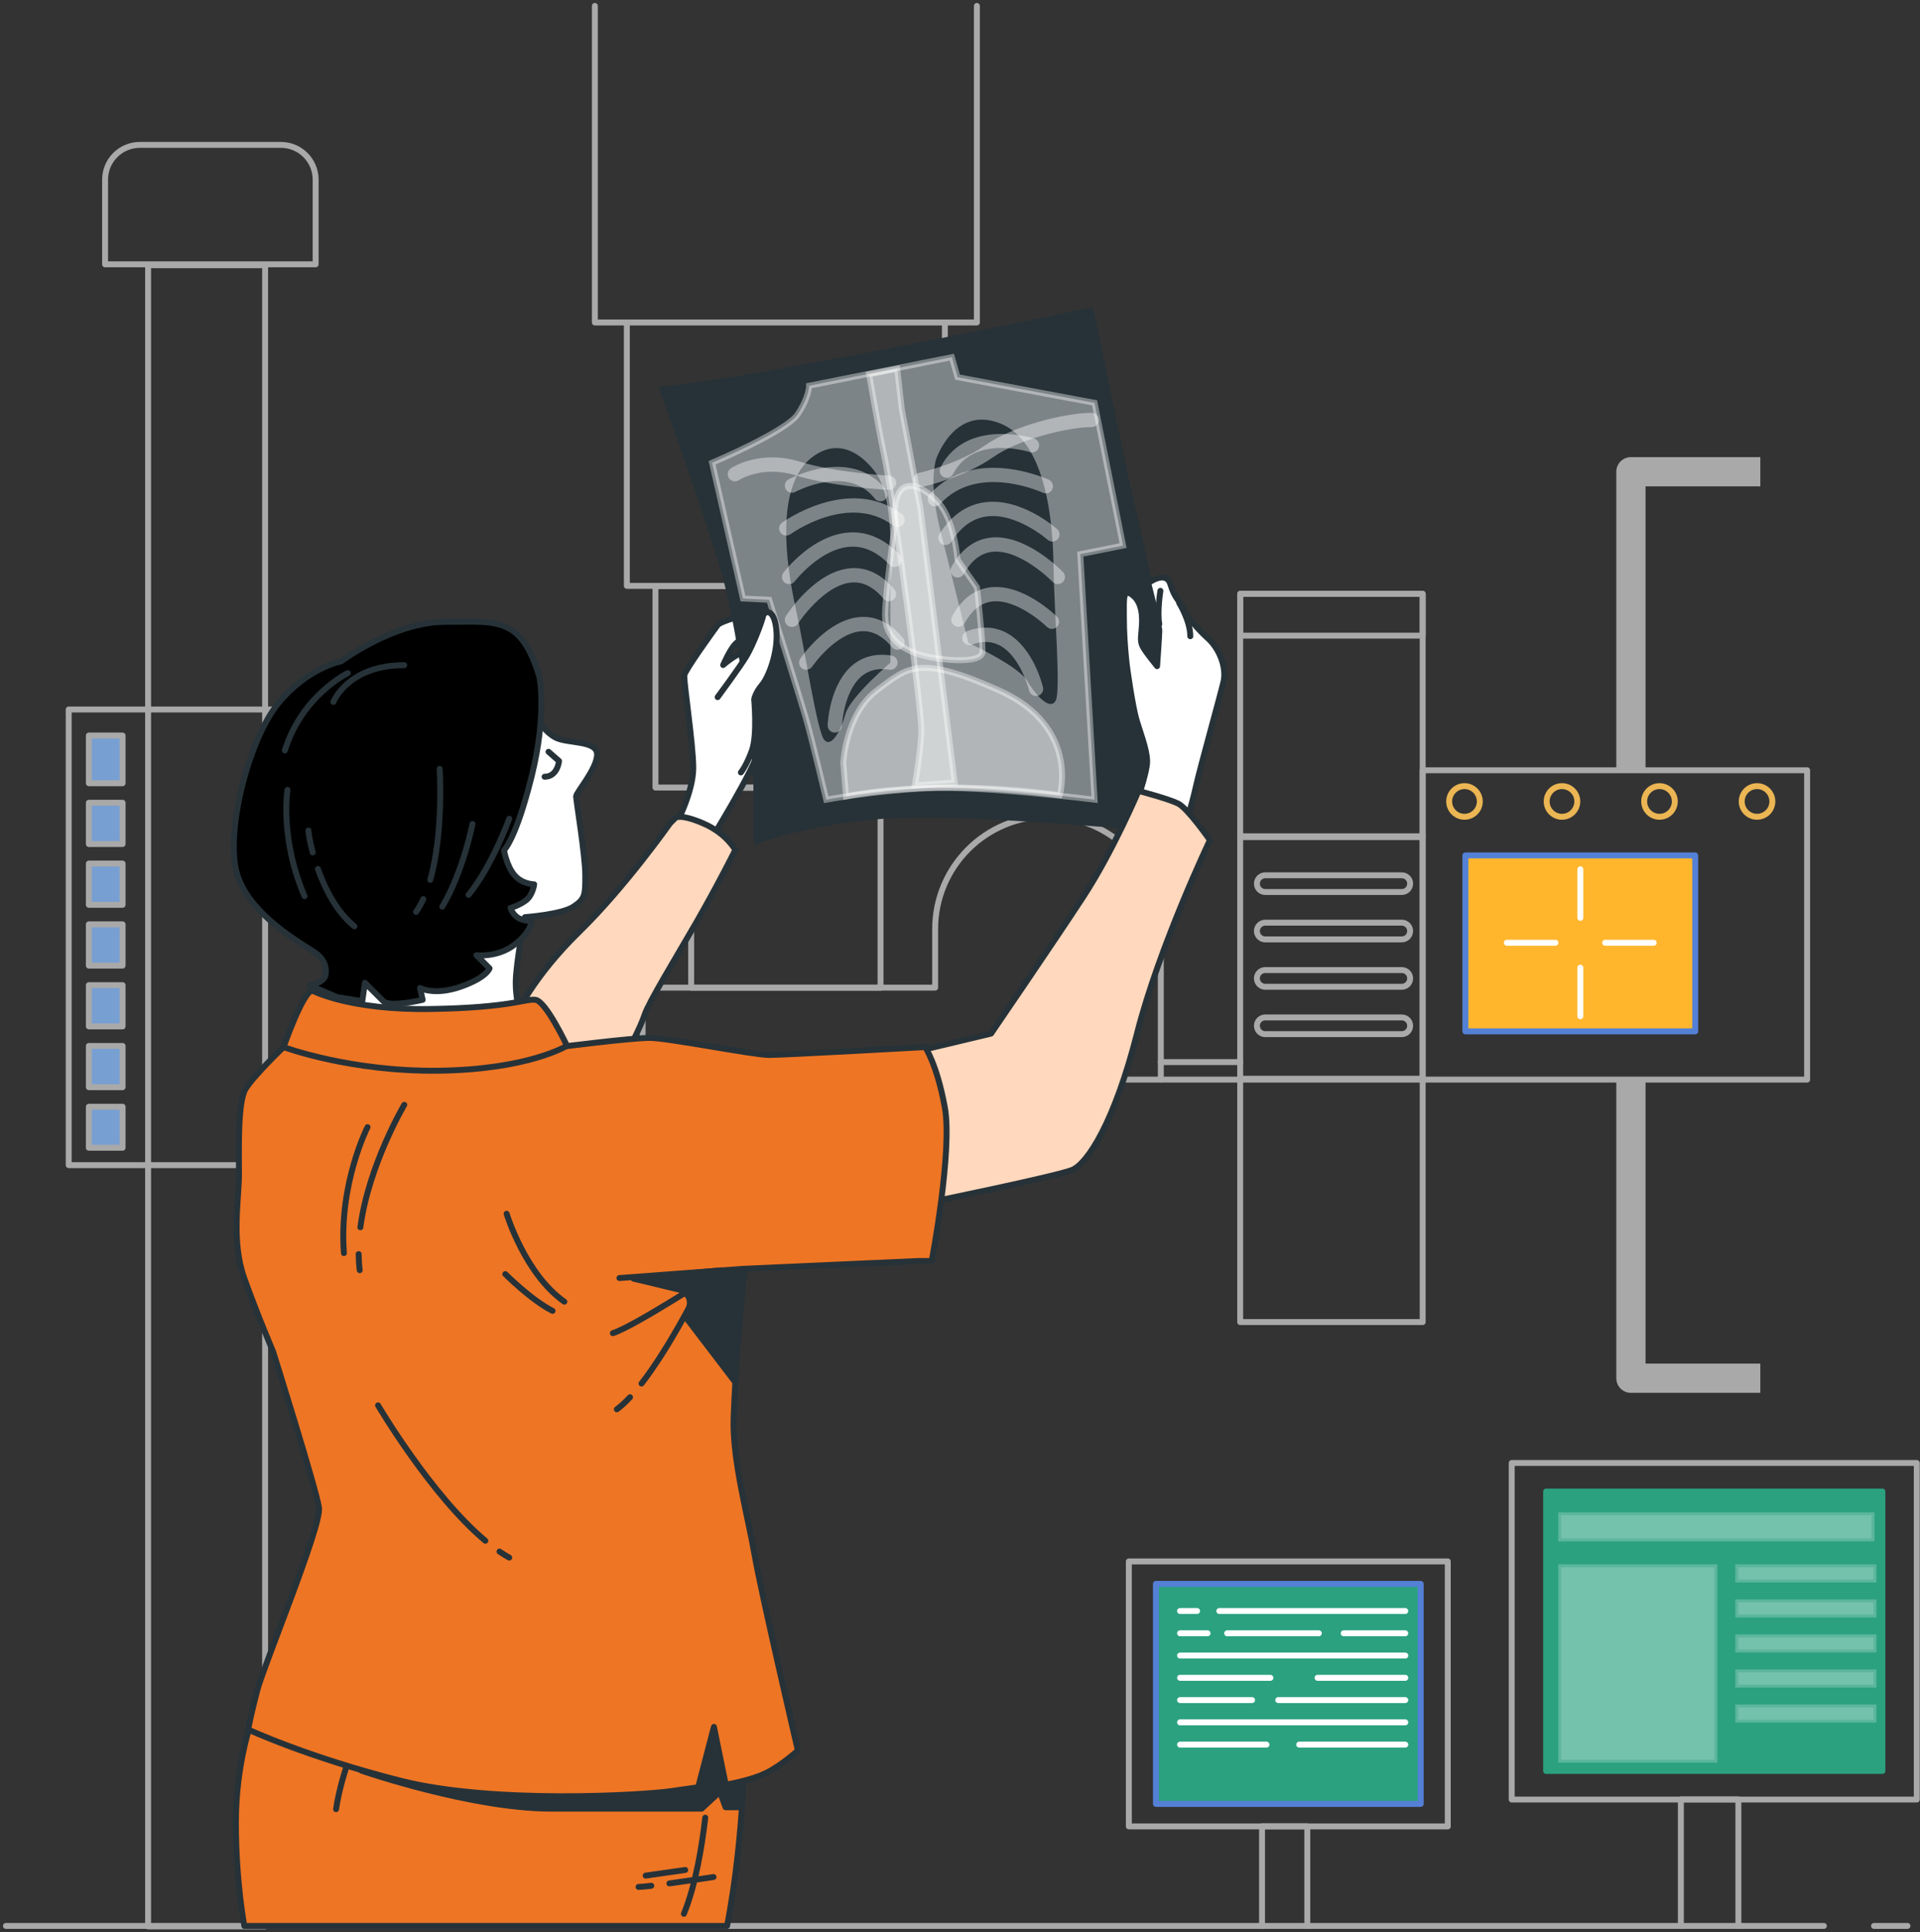 <svg width="324" height="326" viewBox="0 0 324 326" fill="none" xmlns="http://www.w3.org/2000/svg">
<rect x="0" y="0" width="324" height="326" fill="#333333" stroke="none"/>
<path d="M44.739 44.748H24.992V325H44.739V44.748Z" stroke="#A9A9A9" stroke-miterlimit="10" stroke-linecap="round" stroke-linejoin="round"/>
<path d="M58.14 119.695H11.594V196.567H58.14V119.695Z" stroke="#A9A9A9" stroke-miterlimit="10" stroke-linecap="round" stroke-linejoin="round"/>
<path d="M20.686 155.946H14.992V162.906H20.686V155.946Z" fill="#779FD2" stroke="#A9A9A9" stroke-miterlimit="10" stroke-linecap="round" stroke-linejoin="round"/>
<path d="M20.686 176.459H14.992V183.419H20.686V176.459Z" fill="#779FD2" stroke="#A9A9A9" stroke-miterlimit="10" stroke-linecap="round" stroke-linejoin="round"/>
<path d="M20.686 166.203H14.992V173.163H20.686V166.203Z" fill="#779FD2" stroke="#A9A9A9" stroke-miterlimit="10" stroke-linecap="round" stroke-linejoin="round"/>
<path d="M20.686 124.091H14.992V132.137H20.686V124.091Z" fill="#779FD2" stroke="#A9A9A9" stroke-miterlimit="10" stroke-linecap="round" stroke-linejoin="round"/>
<path d="M20.686 145.69H14.992V152.65H20.686V145.69Z" fill="#779FD2" stroke="#A9A9A9" stroke-miterlimit="10" stroke-linecap="round" stroke-linejoin="round"/>
<path d="M20.686 186.716H14.992V193.636H20.686V186.716Z" fill="#779FD2" stroke="#A9A9A9" stroke-miterlimit="10" stroke-linecap="round" stroke-linejoin="round"/>
<path d="M20.686 135.434H14.992V142.394H20.686V135.434Z" fill="#779FD2" stroke="#A9A9A9" stroke-miterlimit="10" stroke-linecap="round" stroke-linejoin="round"/>
<path d="M53.265 44.591H17.734V30.305C17.734 27.068 20.359 24.444 23.595 24.444H47.405C50.642 24.444 53.265 27.069 53.265 30.305V44.591Z" stroke="#A9A9A9" stroke-miterlimit="10" stroke-linecap="round" stroke-linejoin="round"/>
<path d="M159.446 54.441V98.838H105.781V54.441" stroke="#A9A9A9" stroke-miterlimit="10" stroke-linecap="round" stroke-linejoin="round"/>
<path d="M164.851 1V54.407H100.383V1" stroke="#A9A9A9" stroke-miterlimit="10" stroke-linecap="round" stroke-linejoin="round"/>
<path d="M154.627 98.88H110.609V132.863H154.627V98.88Z" stroke="#A9A9A9" stroke-miterlimit="10" stroke-linecap="round" stroke-linejoin="round"/>
<path d="M148.591 132.906H116.633V166.63H148.591V132.906Z" stroke="#A9A9A9" stroke-miterlimit="10" stroke-linecap="round" stroke-linejoin="round"/>
<path d="M176.846 137.708C166.33 137.708 157.805 146.233 157.805 156.75V166.624H108.438V182.139H157.805H195.888V166.624V156.75C195.888 146.233 187.363 137.708 176.846 137.708Z" stroke="#A9A9A9" stroke-miterlimit="10" stroke-linecap="round" stroke-linejoin="round"/>
<path d="M277.687 130.062H272.75V79.588C272.75 78.225 273.855 77.12 275.218 77.12H297.055V82.056H277.687V130.062Z" fill="#A9A9A9"/>
<path d="M277.687 182.043H272.75V232.518C272.75 233.881 273.855 234.986 275.218 234.986H297.055V230.049H277.687V182.043Z" fill="#A9A9A9"/>
<path d="M304.953 129.951H240.07V182.139H304.953V129.951Z" stroke="#A9A9A9" stroke-miterlimit="10" stroke-linecap="round" stroke-linejoin="round"/>
<path d="M240.077 141.088H209.281V182.138H240.077V141.088Z" stroke="#A9A9A9" stroke-miterlimit="10" stroke-linecap="round" stroke-linejoin="round"/>
<path d="M240.077 100.184H209.281V141.234H240.077V100.184Z" stroke="#A9A9A9" stroke-miterlimit="10" stroke-linecap="round" stroke-linejoin="round"/>
<path d="M240.077 181.992H209.281V223.042H240.077V181.992Z" stroke="#A9A9A9" stroke-miterlimit="10" stroke-linecap="round" stroke-linejoin="round"/>
<path d="M240.077 100.184H209.281V107.237H240.077V100.184Z" stroke="#A9A9A9" stroke-miterlimit="10" stroke-linecap="round" stroke-linejoin="round"/>
<path d="M209.282 182.139H195.883" stroke="#A9A9A9" stroke-miterlimit="10" stroke-linecap="round" stroke-linejoin="round"/>
<path d="M209.282 179.186H195.883" stroke="#A9A9A9" stroke-miterlimit="10" stroke-linecap="round" stroke-linejoin="round"/>
<path d="M236.55 150.491H213.512C212.733 150.491 212.102 149.86 212.102 149.081C212.102 148.302 212.733 147.67 213.512 147.67H236.55C237.329 147.67 237.961 148.302 237.961 149.081C237.961 149.859 237.329 150.491 236.55 150.491Z" stroke="#A9A9A9" stroke-miterlimit="10"/>
<path d="M236.55 158.484H213.512C212.733 158.484 212.102 157.853 212.102 157.074C212.102 156.295 212.733 155.663 213.512 155.663H236.55C237.329 155.663 237.961 156.295 237.961 157.074C237.961 157.852 237.329 158.484 236.55 158.484Z" stroke="#A9A9A9" stroke-miterlimit="10"/>
<path d="M236.55 166.477H213.512C212.733 166.477 212.102 165.845 212.102 165.066C212.102 164.287 212.733 163.656 213.512 163.656H236.55C237.329 163.656 237.961 164.287 237.961 165.066C237.961 165.846 237.329 166.477 236.55 166.477Z" stroke="#A9A9A9" stroke-miterlimit="10"/>
<path d="M236.55 174.469H213.512C212.733 174.469 212.102 173.838 212.102 173.059C212.102 172.28 212.733 171.648 213.512 171.648H236.55C237.329 171.648 237.961 172.28 237.961 173.059C237.961 173.838 237.329 174.469 236.55 174.469Z" stroke="#A9A9A9" stroke-miterlimit="10"/>
<path d="M247.133 137.797C248.561 137.797 249.719 136.639 249.719 135.211C249.719 133.783 248.561 132.625 247.133 132.625C245.705 132.625 244.547 133.783 244.547 135.211C244.547 136.639 245.705 137.797 247.133 137.797Z" stroke="#EBB653" stroke-miterlimit="10"/>
<path d="M266.172 135.211C266.172 136.639 265.014 137.797 263.586 137.797C262.158 137.797 261 136.639 261 135.211C261 133.783 262.158 132.625 263.586 132.625C265.014 132.625 266.172 133.783 266.172 135.211Z" stroke="#EBB653" stroke-miterlimit="10"/>
<path d="M282.625 135.211C282.625 136.639 281.467 137.797 280.039 137.797C278.611 137.797 277.453 136.639 277.453 135.211C277.453 133.783 278.611 132.625 280.039 132.625C281.468 132.625 282.625 133.783 282.625 135.211Z" stroke="#EBB653" stroke-miterlimit="10"/>
<path d="M296.5 137.797C297.928 137.797 299.086 136.639 299.086 135.211C299.086 133.783 297.928 132.625 296.5 132.625C295.072 132.625 293.914 133.783 293.914 135.211C293.914 136.639 295.072 137.797 296.5 137.797Z" stroke="#EBB653" stroke-miterlimit="10"/>
<path d="M176.839 137.709V104.886H154.977" stroke="#5480D6" stroke-width="3" stroke-miterlimit="10" stroke-linejoin="round"/>
<path d="M286.07 144.317H247.281V173.999H286.07V144.317Z" fill="#FFB62D" stroke="#5480D6" stroke-miterlimit="10" stroke-linecap="round" stroke-linejoin="round"/>
<path d="M266.68 146.654V154.849" stroke="white" stroke-miterlimit="10" stroke-linecap="round" stroke-linejoin="round"/>
<path d="M266.68 163.252V171.446" stroke="white" stroke-miterlimit="10" stroke-linecap="round" stroke-linejoin="round"/>
<path d="M279.069 159.051H270.875" stroke="white" stroke-miterlimit="10" stroke-linecap="round" stroke-linejoin="round"/>
<path d="M262.475 159.051H254.281" stroke="white" stroke-miterlimit="10" stroke-linecap="round" stroke-linejoin="round"/>
<path d="M244.314 263.424H190.492V308.131H244.314V263.424Z" stroke="#A9A9A9" stroke-miterlimit="10" stroke-linecap="round" stroke-linejoin="round"/>
<path d="M239.745 267.219H195.062V304.336H239.745V267.219Z" fill="#2BA17F" stroke="#5480D6" stroke-miterlimit="10" stroke-linecap="round" stroke-linejoin="round"/>
<path d="M205.758 271.792H237.138" stroke="white" stroke-miterlimit="10" stroke-linecap="round" stroke-linejoin="round"/>
<path d="M199.133 271.792H202.006" stroke="white" stroke-miterlimit="10" stroke-linecap="round" stroke-linejoin="round"/>
<path d="M226.75 275.549H237.137" stroke="white" stroke-miterlimit="10" stroke-linecap="round" stroke-linejoin="round"/>
<path d="M207.086 275.549H222.555" stroke="white" stroke-miterlimit="10" stroke-linecap="round" stroke-linejoin="round"/>
<path d="M199.133 275.549H203.774" stroke="white" stroke-miterlimit="10" stroke-linecap="round" stroke-linejoin="round"/>
<path d="M199.133 279.306H237.143" stroke="white" stroke-miterlimit="10" stroke-linecap="round" stroke-linejoin="round"/>
<path d="M222.336 283.062H237.143" stroke="white" stroke-miterlimit="10" stroke-linecap="round" stroke-linejoin="round"/>
<path d="M199.133 283.062H214.382" stroke="white" stroke-miterlimit="10" stroke-linecap="round" stroke-linejoin="round"/>
<path d="M215.703 286.819H237.139" stroke="white" stroke-miterlimit="10" stroke-linecap="round" stroke-linejoin="round"/>
<path d="M199.133 286.819H211.288" stroke="white" stroke-miterlimit="10" stroke-linecap="round" stroke-linejoin="round"/>
<path d="M199.133 290.575H237.143" stroke="white" stroke-miterlimit="10" stroke-linecap="round" stroke-linejoin="round"/>
<path d="M219.242 294.333H237.143" stroke="white" stroke-miterlimit="10" stroke-linecap="round" stroke-linejoin="round"/>
<path d="M199.133 294.333H213.718" stroke="white" stroke-miterlimit="10" stroke-linecap="round" stroke-linejoin="round"/>
<path d="M212.969 324.925V308.115H220.609V324.904" stroke="#A9A9A9" stroke-miterlimit="10" stroke-linecap="round" stroke-linejoin="round"/>
<path d="M323.458 246.814H255.102V303.597H323.458V246.814Z" stroke="#A9A9A9" stroke-miterlimit="10" stroke-linecap="round" stroke-linejoin="round"/>
<path d="M317.657 251.635H260.906V298.775H317.657V251.635Z" fill="#2BA17F" stroke="#2BA17F" stroke-miterlimit="10" stroke-linecap="round" stroke-linejoin="round"/>
<path opacity="0.35" d="M262.938 263.917H289.802V297.368H262.938V263.917Z" fill="white" stroke="#2BA17F"/>
<path opacity="0.35" d="M292.828 263.917H316.653V266.971H292.828V263.917Z" fill="white" stroke="#2BA17F"/>
<path opacity="0.35" d="M292.828 269.829H316.653V272.882H292.828V269.829Z" fill="white" stroke="#2BA17F"/>
<path opacity="0.35" d="M292.828 275.74H316.653V278.793H292.828V275.74Z" fill="white" stroke="#2BA17F"/>
<path opacity="0.35" d="M292.828 281.65H316.653V284.703H292.828V281.65Z" fill="white" stroke="#2BA17F"/>
<path opacity="0.35" d="M292.828 287.561H316.653V290.614H292.828V287.561Z" fill="white" stroke="#2BA17F"/>
<path opacity="0.35" d="M262.938 255.137H316.315V260.047H262.938V255.137Z" fill="white" stroke="#2BA17F"/>
<path d="M283.648 324.925V303.575H293.351V324.898" stroke="#A9A9A9" stroke-miterlimit="10" stroke-linecap="round" stroke-linejoin="round"/>
<path d="M316.242 324.921H321.884" stroke="#A9A9A9" stroke-miterlimit="10" stroke-linecap="round" stroke-linejoin="round"/>
<path d="M1 324.921H307.781" stroke="#A9A9A9" stroke-miterlimit="10" stroke-linecap="round" stroke-linejoin="round"/>
<path d="M114 139.284C114 139.284 116.989 133.68 116.989 129.57C116.989 125.459 115.308 114.811 115.494 113.877C115.681 112.943 120.538 106.218 121.099 105.471C121.66 104.723 126.33 103.603 126.33 103.603L127.077 106.404C127.077 106.404 125.022 107.712 124.089 108.646C123.155 109.581 122.033 112.196 122.033 112.196C122.033 112.196 123.902 110.515 125.583 109.954C127.264 109.393 128.572 109.02 128.572 109.02V115.558C128.572 115.558 128.946 122.283 128.198 126.019C127.45 129.756 119.605 142.086 119.418 142.646C119.231 143.208 114 139.284 114 139.284Z" fill="white" stroke="#263238" stroke-miterlimit="10" stroke-linecap="round" stroke-linejoin="round"/>
<path d="M111.758 65.68C111.758 65.68 118.857 84.921 122.219 96.504C125.582 108.087 127.637 129.757 127.637 132.372C127.637 134.988 127.637 141.9 127.637 141.9C127.637 141.9 140.341 136.856 159.022 137.417C177.703 137.978 199.748 140.219 199.748 140.219L196.385 109.021L189.847 80.251L184.055 52.416C184.055 52.416 126.516 64.559 111.758 65.68Z" fill="#263238" stroke="#263238" stroke-miterlimit="10" stroke-linecap="round" stroke-linejoin="round"/>
<path opacity="0.4" d="M136.541 65.072C136.541 65.072 136.541 66.998 134.614 69.888C132.687 72.778 120.164 78.076 120.164 78.076L125.375 100.977L129.797 101.196C129.797 101.196 135.095 118.054 136.059 121.426C137.022 124.798 139.431 134.913 139.431 134.913C139.431 134.913 147.137 133.468 156.289 132.986C165.44 132.504 184.707 134.913 184.707 134.913L182.298 93.49L189.523 92.045L184.707 67.962L161.587 63.627L160.624 60.255L136.541 65.072Z" fill="white" stroke="white" stroke-miterlimit="10"/>
<path d="M148.265 80.484C148.265 80.484 143.469 72.296 137.075 77.113C130.682 81.929 132.68 95.416 134.278 102.64C135.876 109.865 137.874 123.352 139.073 124.796C140.272 126.241 141.87 123.351 142.67 120.461C143.469 117.571 150.263 111.792 150.263 111.792C150.263 111.792 150.263 101.195 150.263 96.86C150.263 92.525 150.663 85.3 148.265 80.484Z" fill="#263238"/>
<g opacity="0.4">
<path d="M132.683 89.859C132.466 89.859 132.253 89.76 132.114 89.573C131.883 89.259 131.95 88.817 132.263 88.587C132.372 88.507 143.232 80.646 151.89 87.145C152.201 87.379 152.264 87.822 152.03 88.133C151.797 88.444 151.354 88.507 151.043 88.273C143.216 82.395 133.2 89.647 133.101 89.722C132.975 89.814 132.828 89.859 132.683 89.859Z" fill="white" stroke="white" stroke-miterlimit="10"/>
</g>
<g opacity="0.4">
<path d="M133.158 98.048C133.009 98.048 132.859 98.001 132.731 97.904C132.421 97.668 132.361 97.226 132.597 96.916C132.791 96.661 137.423 90.654 143.411 90.329C146.334 90.169 149.053 91.394 151.492 93.969C151.76 94.251 151.748 94.698 151.465 94.966C151.183 95.234 150.736 95.222 150.469 94.939C148.329 92.681 145.982 91.609 143.492 91.737C138.159 92.023 133.763 97.713 133.72 97.771C133.58 97.952 133.371 98.048 133.158 98.048Z" fill="white" stroke="white" stroke-miterlimit="10"/>
</g>
<g opacity="0.4">
<path d="M133.642 105.273C133.511 105.273 133.379 105.236 133.261 105.16C132.934 104.95 132.839 104.514 133.05 104.186C133.245 103.882 137.907 96.73 143.671 96.358C146.186 96.193 148.511 97.347 150.559 99.779C150.811 100.076 150.772 100.521 150.474 100.772C150.175 101.023 149.729 100.984 149.48 100.687C147.738 98.618 145.809 97.633 143.765 97.766C138.711 98.089 134.28 104.88 134.236 104.95C134.101 105.158 133.874 105.273 133.642 105.273Z" fill="white" stroke="white" stroke-miterlimit="10"/>
</g>
<g opacity="0.4">
<path d="M136.049 112.497C135.913 112.497 135.774 112.458 135.652 112.375C135.331 112.156 135.247 111.717 135.465 111.395C135.647 111.128 139.978 104.847 145.349 104.584C147.802 104.46 150.034 105.603 152.005 107.968C152.255 108.267 152.214 108.712 151.915 108.961C151.613 109.211 151.17 109.17 150.921 108.871C149.249 106.864 147.393 105.896 145.418 105.993C140.742 106.221 136.674 112.128 136.633 112.188C136.497 112.389 136.275 112.497 136.049 112.497Z" fill="white" stroke="white" stroke-miterlimit="10"/>
</g>
<g opacity="0.4">
<path d="M140.87 123.093C140.86 123.093 140.851 123.093 140.84 123.093C140.452 123.077 140.149 122.749 140.165 122.36C140.176 122.087 140.475 115.635 144.248 112.553C145.908 111.197 147.971 110.706 150.376 111.096C150.76 111.158 151.021 111.52 150.959 111.905C150.896 112.288 150.542 112.551 150.149 112.488C148.161 112.166 146.477 112.554 145.143 113.642C141.863 116.318 141.576 122.356 141.573 122.416C141.557 122.796 141.246 123.093 140.87 123.093Z" fill="white" stroke="white" stroke-miterlimit="10"/>
</g>
<g opacity="0.4">
<path d="M148.574 84.079C148.365 84.079 148.158 83.987 148.019 83.81C143.148 77.61 134.075 82.497 133.982 82.546C133.644 82.736 133.212 82.61 133.025 82.269C132.837 81.927 132.962 81.499 133.304 81.311C133.405 81.254 143.525 75.805 149.129 82.938C149.37 83.244 149.316 83.688 149.01 83.928C148.881 84.03 148.727 84.079 148.574 84.079Z" fill="white" stroke="white" stroke-miterlimit="10"/>
</g>
<path d="M157.933 77.561C157.933 77.561 160.929 68.379 168.72 71.405C176.511 74.432 177.694 88.035 177.779 95.458C177.865 102.882 179.047 116.485 178.153 118.196C177.259 119.907 174.904 117.515 173.378 114.916C171.852 112.317 163.415 108.46 163.415 108.46C163.415 108.46 160.858 98.177 159.812 93.97C158.766 89.762 156.609 82.854 157.933 77.561Z" fill="#263238"/>
<g opacity="0.4">
<path d="M157.768 84.928C157.599 84.928 157.43 84.868 157.295 84.746C157.006 84.485 156.983 84.04 157.244 83.751C164.492 75.709 176.661 81.337 176.782 81.395C177.134 81.561 177.284 81.982 177.118 82.334C176.952 82.686 176.532 82.837 176.179 82.67C176.067 82.617 164.833 77.437 158.292 84.695C158.153 84.849 157.96 84.928 157.768 84.928Z" fill="white" stroke="white" stroke-miterlimit="10"/>
</g>
<g opacity="0.4">
<path d="M159.541 91.452C159.411 91.452 159.281 91.416 159.164 91.342C158.835 91.133 158.737 90.698 158.945 90.369C160.844 87.375 163.278 85.651 166.177 85.245C172.121 84.414 177.815 89.42 178.055 89.633C178.345 89.892 178.371 90.338 178.112 90.629C177.855 90.919 177.41 90.946 177.117 90.687C177.064 90.639 171.664 85.899 166.367 86.643C163.899 86.99 161.802 88.498 160.137 91.125C160.003 91.336 159.774 91.452 159.541 91.452Z" fill="white" stroke="white" stroke-miterlimit="10"/>
</g>
<g opacity="0.4">
<path d="M178.507 98.048C178.322 98.048 178.137 97.975 177.998 97.832C177.943 97.773 172.304 91.963 167.267 92.613C165.231 92.878 163.532 94.212 162.22 96.578C162.03 96.918 161.603 97.041 161.261 96.852C160.921 96.663 160.798 96.234 160.987 95.893C162.529 93.114 164.582 91.539 167.089 91.213C172.81 90.476 178.766 96.594 179.016 96.856C179.285 97.136 179.276 97.583 178.995 97.852C178.859 97.983 178.683 98.048 178.507 98.048Z" fill="white" stroke="white" stroke-miterlimit="10"/>
</g>
<g opacity="0.4">
<path d="M177.51 105.6C177.331 105.6 177.151 105.533 177.014 105.396C176.962 105.346 171.82 100.327 167.199 101.004C165.24 101.291 163.609 102.596 162.355 104.885C162.168 105.227 161.74 105.352 161.398 105.164C161.056 104.977 160.931 104.548 161.118 104.207C162.599 101.508 164.577 99.96 167 99.608C172.328 98.832 177.776 104.166 178.006 104.394C178.283 104.667 178.285 105.114 178.012 105.39C177.873 105.53 177.691 105.6 177.51 105.6Z" fill="white" stroke="white" stroke-miterlimit="10"/>
</g>
<g opacity="0.4">
<path d="M174.833 116.925C174.514 116.925 174.225 116.707 174.147 116.384C174.133 116.324 172.692 110.455 168.959 108.457C167.442 107.646 165.713 107.588 163.825 108.287C163.46 108.422 163.053 108.235 162.919 107.87C162.784 107.504 162.971 107.099 163.336 106.964C165.623 106.119 167.74 106.204 169.63 107.216C173.924 109.517 175.458 115.791 175.52 116.057C175.611 116.436 175.377 116.816 174.998 116.906C174.942 116.919 174.887 116.925 174.833 116.925Z" fill="white" stroke="white" stroke-miterlimit="10"/>
</g>
<g opacity="0.4">
<path d="M159.775 80.117C159.667 80.117 159.557 80.093 159.455 80.04C159.108 79.863 158.971 79.438 159.148 79.091C163.277 71.016 174.255 74.419 174.366 74.454C174.736 74.573 174.941 74.969 174.822 75.34C174.704 75.711 174.307 75.916 173.937 75.798C173.532 75.669 163.987 72.726 160.403 79.733C160.279 79.978 160.031 80.117 159.775 80.117Z" fill="white" stroke="white" stroke-miterlimit="10"/>
</g>
<g opacity="0.4">
<path d="M150.021 82.153C150.008 82.153 149.996 82.153 149.983 82.153C149.606 82.133 140.672 81.644 134.399 79.714C128.528 77.909 124.443 80.563 124.402 80.59C124.077 80.806 123.639 80.718 123.424 80.395C123.207 80.07 123.295 79.632 123.619 79.416C123.808 79.291 128.31 76.364 134.813 78.366C140.921 80.246 149.965 80.74 150.056 80.744C150.446 80.765 150.744 81.096 150.724 81.486C150.705 81.862 150.394 82.153 150.021 82.153Z" fill="white" stroke="white" stroke-miterlimit="10"/>
</g>
<g opacity="0.4">
<path d="M155.322 81.672C154.997 81.672 154.704 81.446 154.633 81.115C154.551 80.734 154.794 80.359 155.175 80.277C155.241 80.262 161.839 78.82 166.478 75.572C171.28 72.21 180.049 70.147 184.222 70.147C184.612 70.147 184.927 70.463 184.927 70.852C184.927 71.242 184.612 71.558 184.222 71.558C180.235 71.558 171.864 73.524 167.286 76.728C162.409 80.142 155.752 81.597 155.47 81.657C155.42 81.667 155.371 81.672 155.322 81.672Z" fill="white" stroke="white" stroke-miterlimit="10"/>
</g>
<path opacity="0.4" d="M146.656 63.145C146.656 63.145 148.151 71.839 149.065 76.15C151.235 86.402 155.467 119.703 155.467 123.075C155.467 126.446 154.362 132.493 154.362 132.493L161.106 132.022L155.326 85.783L152.175 69.006L151.401 62.216L146.656 63.145Z" fill="white" stroke="white" stroke-miterlimit="10"/>
<path opacity="0.4" d="M151.046 88.273C151.046 88.273 149.352 100.036 149.352 103.797C149.352 107.558 152.173 109.439 154.994 110.379C157.814 111.319 165.807 112.26 165.807 109.909C165.807 107.558 164.867 99.095 164.867 99.095L161.576 94.393C161.576 94.393 161.107 87.731 158.289 84.693C155.472 81.656 150.39 79.332 151.046 88.273Z" fill="white" stroke="white" stroke-miterlimit="10"/>
<path opacity="0.4" d="M178.835 134.145C178.835 134.145 182.268 122.605 168.634 116.493C154.999 110.38 153.213 112.523 147.947 116.493C142.68 120.462 142.305 128.717 142.305 128.717L142.775 134.358C142.775 134.358 156.804 131.155 178.835 134.145Z" fill="white" stroke="white" stroke-miterlimit="10"/>
<path d="M87.094 171.23C87.094 171.23 89.895 164.878 97.742 157.218C105.588 149.559 113.061 138.91 113.061 138.91L113.994 137.976C113.994 137.976 114.742 137.229 118.664 138.91C122.588 140.592 124.082 143.394 124.082 143.394C124.082 143.394 121.093 149.372 117.544 155.536C113.994 161.702 109.511 168.987 108.763 171.229C108.017 173.471 106.148 176.833 105.962 177.393C105.775 177.954 96.248 180.382 91.203 179.262C86.16 178.142 84.291 175.526 87.094 171.23Z" fill="#FFD8BD" stroke="#263238" stroke-miterlimit="10" stroke-linecap="round" stroke-linejoin="round"/>
<path d="M90.352 120.856C90.352 120.856 91.68 123.291 93.673 124.398C95.666 125.506 100.758 124.841 100.758 127.276C100.758 129.712 97.215 133.697 97.215 134.361C97.215 135.026 98.765 144.324 98.765 147.646C98.765 150.967 98.765 151.631 96.772 152.96C94.78 154.289 88.58 154.732 88.58 154.732C88.58 154.732 87.03 162.481 87.03 165.802C87.03 169.123 87.916 171.116 87.916 171.116C87.916 171.116 79.059 173.773 73.746 173.773C68.432 173.773 58.026 171.116 58.026 171.116C58.026 171.116 61.79 168.902 59.576 162.702C57.362 156.503 44.964 140.562 50.941 128.384C56.919 116.207 73.082 116.207 78.174 116.428C83.267 116.649 90.352 120.856 90.352 120.856Z" fill="white" stroke="#263238" stroke-miterlimit="10" stroke-linecap="round" stroke-linejoin="round"/>
<path d="M92.562 126.833L94.334 128.384C94.334 128.384 94.112 131.04 91.898 131.04" stroke="#263238" stroke-miterlimit="10" stroke-linecap="round" stroke-linejoin="round"/>
<path d="M91.027 114.213C91.027 114.213 92.356 120.412 89.698 131.04C87.041 141.668 85.048 143.439 85.048 143.439C85.048 143.439 85.491 146.096 86.82 147.646C88.149 149.196 90.141 149.196 90.141 149.196C90.141 149.196 89.92 150.967 88.812 151.853C87.705 152.739 86.156 153.182 86.156 153.182C86.156 153.182 86.377 154.067 87.263 154.732C88.149 155.396 89.698 155.396 89.698 155.396C89.698 155.396 89.698 157.168 86.82 159.381C83.942 161.595 80.4 161.152 80.4 161.152L82.613 163.367C82.613 163.367 82.17 164.916 77.742 166.466C73.314 168.016 70.879 166.688 70.879 166.688L71.322 168.681C71.322 168.681 65.786 170.009 64.68 168.902C63.572 167.795 61.58 165.803 61.58 165.803L61.137 168.902L56.93 168.238L52.281 166.245C52.281 166.245 54.716 165.802 54.937 164.474C55.159 163.145 54.716 161.817 53.166 160.71C51.616 159.603 41.653 154.29 39.882 146.983C38.11 139.677 42.096 124.621 46.967 118.643C51.838 112.665 57.594 111.558 57.594 111.558C57.594 111.558 66.45 104.916 75.085 104.916C83.72 104.915 87.927 103.807 91.027 114.213Z" fill="black" stroke="#263238" stroke-miterlimit="10" stroke-linecap="round" stroke-linejoin="round"/>
<path d="M85.934 138.125C85.934 138.125 83.056 146.096 79.07 150.967Z" fill="black"/>
<path d="M85.934 138.125C85.934 138.125 83.056 146.096 79.07 150.967" stroke="#263238" stroke-miterlimit="10" stroke-linecap="round" stroke-linejoin="round"/>
<path d="M79.733 139.011C79.733 139.011 78.183 146.981 74.641 152.959Z" fill="black"/>
<path d="M79.733 139.011C79.733 139.011 78.183 146.981 74.641 152.959" stroke="#263238" stroke-miterlimit="10" stroke-linecap="round" stroke-linejoin="round"/>
<path d="M58.698 113.549C58.698 113.549 50.948 117.313 48.07 126.612Z" fill="black"/>
<path d="M58.698 113.549C58.698 113.549 50.948 117.313 48.07 126.612" stroke="#263238" stroke-miterlimit="10" stroke-linecap="round" stroke-linejoin="round"/>
<path d="M56.258 118.42C56.258 118.42 58.693 112.221 68.214 112.221Z" fill="black"/>
<path d="M56.258 118.42C56.258 118.42 58.693 112.221 68.214 112.221" stroke="#263238" stroke-miterlimit="10" stroke-linecap="round" stroke-linejoin="round"/>
<path d="M48.512 133.254C48.512 133.254 47.183 141.446 51.39 151.188Z" fill="black"/>
<path d="M48.512 133.254C48.512 133.254 47.183 141.446 51.39 151.188" stroke="#263238" stroke-miterlimit="10" stroke-linecap="round" stroke-linejoin="round"/>
<path d="M53.648 146.604C54.856 149.982 56.828 153.873 59.809 156.281Z" fill="black"/>
<path d="M53.648 146.604C54.856 149.982 56.828 153.873 59.809 156.281" stroke="#263238" stroke-miterlimit="10" stroke-linecap="round" stroke-linejoin="round"/>
<path d="M52.055 140.118C52.055 140.557 52.272 141.959 52.769 143.809Z" fill="black"/>
<path d="M52.055 140.118C52.055 140.557 52.272 141.959 52.769 143.809" stroke="#263238" stroke-miterlimit="10" stroke-linecap="round" stroke-linejoin="round"/>
<path d="M71.43 151.683C71.07 152.467 70.665 153.194 70.211 153.845Z" fill="black"/>
<path d="M71.43 151.683C71.07 152.467 70.665 153.194 70.211 153.845" stroke="#263238" stroke-miterlimit="10" stroke-linecap="round" stroke-linejoin="round"/>
<path d="M74.191 129.711C74.191 129.711 74.894 140.4 72.602 148.438Z" fill="black"/>
<path d="M74.191 129.711C74.191 129.711 74.894 140.4 72.602 148.438" stroke="#263238" stroke-miterlimit="10" stroke-linecap="round" stroke-linejoin="round"/>
<path d="M121.102 117.614C121.102 117.614 124.838 112.57 125.959 110.702C127.079 108.833 128.574 104.91 128.761 103.976C128.947 103.043 130.629 102.482 131.002 106.218C131.376 109.955 129.695 114.251 128.574 115.559C127.453 116.867 127.266 117.988 127.266 117.988C127.266 117.988 127.827 123.967 126.892 126.582C125.959 129.197 125.024 130.318 125.024 130.318" fill="white"/>
<path d="M121.102 117.614C121.102 117.614 124.838 112.57 125.959 110.702C127.079 108.833 128.574 104.91 128.761 103.976C128.947 103.043 130.629 102.482 131.002 106.218C131.376 109.955 129.695 114.251 128.574 115.559C127.453 116.867 127.266 117.988 127.266 117.988C127.266 117.988 127.827 123.967 126.892 126.582C125.959 129.197 125.024 130.318 125.024 130.318" stroke="#263238" stroke-miterlimit="10" stroke-linecap="round" stroke-linejoin="round"/>
<path d="M191.523 136.109C191.523 136.109 193.578 130.504 193.578 128.449C193.578 126.394 192.27 123.218 191.71 121.163C191.149 119.108 190.215 113.131 190.028 111.076C189.842 109.02 189.655 106.965 189.655 103.977C189.655 100.988 189.468 99.12 191.149 100.427C192.83 101.735 192.83 104.35 192.643 106.219C192.457 108.087 192.457 108.461 193.017 109.394C193.578 110.329 195.259 112.383 195.259 112.383C195.259 112.383 195.633 107.152 195.633 106.405C195.633 105.657 193.765 98.372 193.765 98.372C193.765 98.372 196.754 96.13 197.501 98.559C198.249 100.988 198.809 100.988 199.556 102.482C200.304 103.977 201.985 106.032 203.853 107.713C205.721 109.394 207.028 112.57 206.468 114.999C205.907 117.428 202.544 129.384 201.798 132.746C201.051 136.109 199.742 140.219 199.742 140.219L191.523 136.109Z" fill="white" stroke="#263238" stroke-miterlimit="10" stroke-linecap="round" stroke-linejoin="round"/>
<path d="M198.992 101.735C198.992 101.735 200.86 104.724 200.86 107.339" stroke="#263238" stroke-miterlimit="10" stroke-linecap="round" stroke-linejoin="round"/>
<path d="M195.815 99.681C195.815 99.681 195.255 103.23 195.628 105.285" stroke="#263238" stroke-miterlimit="10" stroke-linecap="round" stroke-linejoin="round"/>
<path d="M154.938 177.316L167.246 174.373C167.246 174.373 177.682 159.12 182.766 151.361C187.85 143.601 192.131 133.433 192.131 133.433C192.131 133.433 197.216 134.77 198.821 135.573C200.427 136.376 204.173 141.728 204.173 141.728C204.173 141.728 195.61 159.656 191.864 174.373C188.118 189.09 183.569 196.314 180.893 197.385C178.218 198.455 157.346 202.736 157.346 202.736C157.346 202.736 157.345 183.738 154.938 177.316Z" fill="#FFD8BD" stroke="#263238" stroke-miterlimit="10" stroke-linecap="round" stroke-linejoin="round"/>
<path d="M42.656 289.691C42.656 289.691 39.805 297.226 39.805 307.408C39.805 317.59 41.23 324.921 41.23 324.921H122.688C122.688 324.921 125.742 310.258 125.539 292.745L125.335 287.247C125.335 287.247 71.98 283.989 60.372 282.156C48.765 280.323 46.524 280.119 46.524 280.119L42.656 289.691Z" fill="#EE7524" stroke="#263238" stroke-miterlimit="10" stroke-linecap="round" stroke-linejoin="round"/>
<path d="M61 298.727C61 298.727 79.501 305.131 93.022 305.131C106.543 305.131 118.403 305.131 118.403 305.131L121.486 302.285L122.435 304.894H124.806L127.178 287.341L117.927 286.63L61 298.727Z" fill="#263238" stroke="#263238" stroke-miterlimit="10" stroke-linecap="round" stroke-linejoin="round"/>
<path d="M119.011 306.654C118.489 311.214 117.429 317.962 115.406 322.873" stroke="#263238" stroke-miterlimit="10" stroke-linecap="round" stroke-linejoin="round"/>
<path d="M119.457 301.642C119.457 301.642 119.413 302.444 119.297 303.775" stroke="#263238" stroke-miterlimit="10" stroke-linecap="round" stroke-linejoin="round"/>
<path d="M58.381 298.301C58.381 298.301 57.188 301.88 56.711 305.22" stroke="#263238" stroke-miterlimit="10" stroke-linecap="round" stroke-linejoin="round"/>
<path d="M109.91 318.144C108.898 318.265 108.115 318.341 107.758 318.341" stroke="#263238" stroke-miterlimit="10" stroke-linecap="round" stroke-linejoin="round"/>
<path d="M120.405 316.67C120.405 316.67 116.475 317.268 112.961 317.749" stroke="#263238" stroke-miterlimit="10" stroke-linecap="round" stroke-linejoin="round"/>
<path d="M115.633 315.478L108.953 316.432" stroke="#263238" stroke-miterlimit="10" stroke-linecap="round" stroke-linejoin="round"/>
<path d="M47.853 176.651C47.853 176.651 42.76 181.522 41.432 183.736C40.104 185.949 40.325 193.92 40.325 198.127C40.325 202.334 38.996 209.419 41.211 215.618C43.425 221.817 46.082 228.017 46.082 228.017C46.082 228.017 53.388 251.264 53.831 254.364C54.274 257.463 44.532 280.932 43.425 285.139C42.318 289.346 41.875 291.781 41.875 291.781C41.875 291.781 51.838 296.431 67.558 300.416C83.278 304.402 108.518 302.851 113.168 302.188C117.817 301.523 117.817 301.523 117.817 301.523L120.474 291.339L122.467 301.081C122.467 301.081 126.674 300.417 129.33 299.088C131.987 297.76 134.644 295.324 134.644 295.324C134.644 295.324 128.445 268.756 127.338 262.335C126.231 255.915 123.574 246.394 123.796 239.309C124.017 232.224 125.346 214.069 125.346 214.069L155.014 212.74H157.228C157.228 212.74 160.77 194.142 159.441 186.836C158.113 179.53 156.121 176.651 156.121 176.651C156.121 176.651 132.43 177.98 129.773 177.98C127.117 177.98 112.725 175.102 109.625 175.102C106.526 175.102 94.348 176.652 94.348 176.652C94.348 176.652 82.614 177.095 71.1 177.095C59.587 177.095 50.509 175.102 50.509 175.102L47.853 176.651Z" fill="#EE7524" stroke="#263238" stroke-miterlimit="10" stroke-linecap="round" stroke-linejoin="round"/>
<path d="M60.523 211.574C60.533 212.489 60.59 213.396 60.7 214.29" stroke="#263238" stroke-miterlimit="10" stroke-linecap="round" stroke-linejoin="round"/>
<path d="M68.224 186.393C68.224 186.393 62.224 196.49 60.812 207.048" stroke="#263238" stroke-miterlimit="10" stroke-linecap="round" stroke-linejoin="round"/>
<path d="M62.023 190.157C62.023 190.157 57.152 199.677 58.037 211.412" stroke="#263238" stroke-miterlimit="10" stroke-linecap="round" stroke-linejoin="round"/>
<path d="M104.531 215.618L125.344 214.068" stroke="#263238" stroke-miterlimit="10" stroke-linecap="round" stroke-linejoin="round"/>
<path d="M120.913 214.733C120.913 214.733 106.964 223.811 103.422 224.917" stroke="#263238" stroke-miterlimit="10" stroke-linecap="round" stroke-linejoin="round"/>
<path d="M106.317 235.724C105.561 236.538 104.813 237.234 104.094 237.759" stroke="#263238" stroke-miterlimit="10" stroke-linecap="round" stroke-linejoin="round"/>
<path d="M117.375 218.497C117.375 218.497 112.929 227.388 108.258 233.415" stroke="#263238" stroke-miterlimit="10" stroke-linecap="round" stroke-linejoin="round"/>
<path d="M85.492 204.77C85.492 204.77 88.592 214.954 95.234 219.604" stroke="#263238" stroke-miterlimit="10" stroke-linecap="round" stroke-linejoin="round"/>
<path d="M85.273 214.954C85.273 214.954 89.702 219.382 93.244 221.153" stroke="#263238" stroke-miterlimit="10" stroke-linecap="round" stroke-linejoin="round"/>
<path d="M84.289 261.761C84.84 262.136 85.388 262.476 85.934 262.778" stroke="#263238" stroke-miterlimit="10" stroke-linecap="round" stroke-linejoin="round"/>
<path d="M63.797 237.095C63.797 237.095 72.718 252.244 81.9 259.94" stroke="#263238" stroke-miterlimit="10" stroke-linecap="round" stroke-linejoin="round"/>
<path d="M121.389 214.477L121.668 214.312L117.616 214.698L116.16 214.784L116.151 214.837L106.906 215.718L115.693 217.827L115.684 218.194C116.23 218.652 117.055 219.809 115.598 222.081L123.925 232.994L125.421 216.187L125.702 214.222L121.389 214.477Z" fill="#263238" stroke="#263238" stroke-miterlimit="10" stroke-linecap="round" stroke-linejoin="round"/>
<path d="M52.722 167.129C52.722 167.129 58.921 170.45 72.649 170.229C86.376 170.007 88.59 168.457 90.361 168.679C92.132 168.9 95.675 176.428 95.675 176.428C95.675 176.428 89.254 180.413 74.199 180.635C59.143 180.856 47.852 176.649 47.852 176.649C47.852 176.649 51.172 167.129 52.722 167.129Z" fill="#EE7524" stroke="#263238" stroke-miterlimit="10" stroke-linecap="round" stroke-linejoin="round"/>
</svg>
